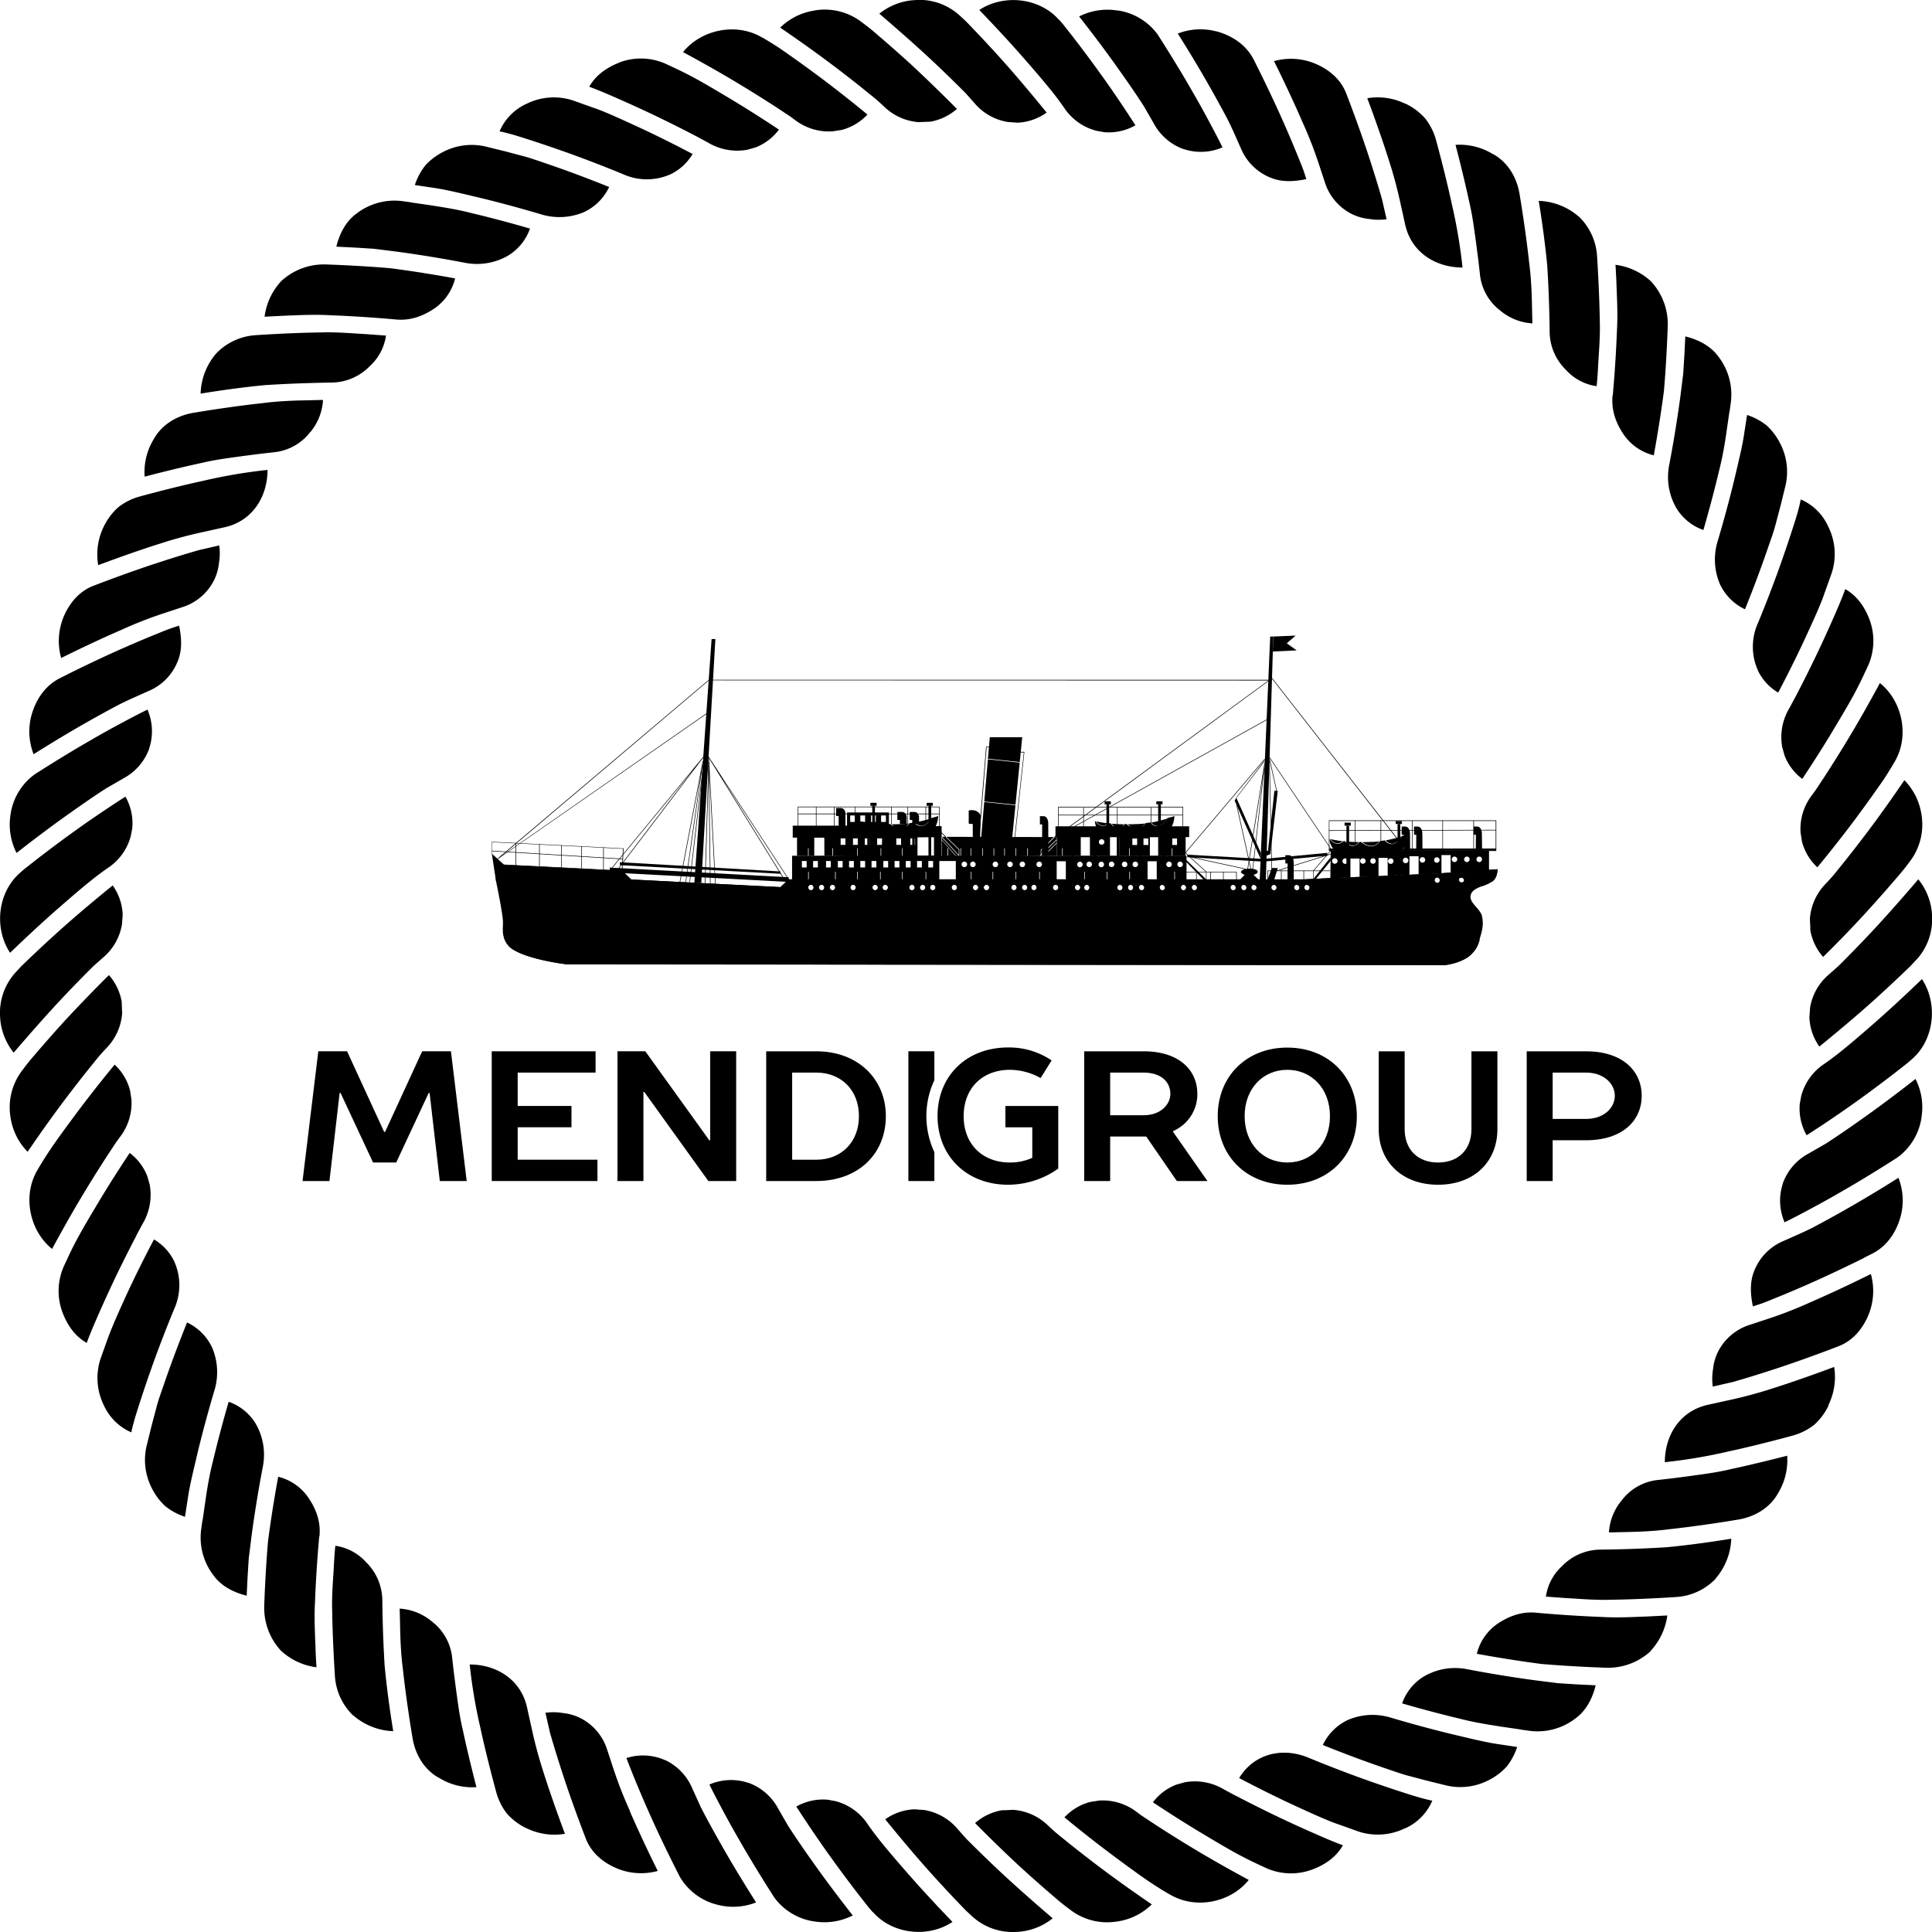 <svg id="Layer_1" data-name="Layer 1" xmlns="http://www.w3.org/2000/svg" viewBox="0 0 702.18 702.18"><title>02. Mendi-Logo-Black</title><polygon points="153.44 382.08 139.96 411.39 139.62 411.39 126.14 382.08 115.69 382.08 109.96 429.24 119.74 429.24 123.44 397.24 123.78 397.24 135.58 422.5 144.01 422.5 155.8 397.24 156.14 397.24 159.84 429.24 169.62 429.24 163.89 382.08 153.44 382.08"/><polygon points="188.15 409.7 207.7 409.7 207.7 401.96 188.15 401.96 188.15 389.83 216.46 389.83 216.46 382.09 178.72 382.09 178.72 429.24 217.14 429.24 217.14 421.49 188.15 421.49 188.15 409.7"/><polygon points="258.12 414.42 257.78 414.42 234.53 382.08 224.42 382.08 224.42 429.24 233.85 429.24 233.85 396.9 234.19 396.9 257.45 429.24 267.56 429.24 267.56 382.08 258.12 382.08 258.12 414.42"/><path d="M895.08,580.5h-18.2v47.15h18.2c15.17,0,25.29-9.77,25.29-23.58,0-13.47-10.12-23.57-25.29-23.57m0,39.41h-8.76V588.24h8.76c9.1,0,15.51,6.4,15.51,15.83s-6.41,15.84-15.51,15.84" transform="translate(-598.41 -198.41)"/><path d="M938,591V580.49h-9.44v47.16H938V617.13A30.86,30.86,0,0,1,938,591" transform="translate(-598.41 -198.41)"/><path d="M973.59,619.23a19.7,19.7,0,0,1-8.09,1.69c-10.11,0-16.85-6.74-16.85-16.85s6.74-16.84,16.85-16.84a23.07,23.07,0,0,1,11.12,3l4-6.41a27.49,27.49,0,0,0-15.84-4.71c-15.17,0-25.62,10.44-25.62,24.92S949.66,629,964.83,629a31.76,31.76,0,0,0,18.2-5.86V600.37H963.82v7.75h9.77Z" transform="translate(-598.41 -198.41)"/><path d="M1024.82,609.47a14.58,14.58,0,0,0,8.76-13.48c0-8.76-6.74-15.49-19.54-15.49H992.46v47.15h9.44V611.48H1015l11.13,16.17h11.12l-12.47-17.85ZM1014,603.74H1001.9v-15.5H1014c6.4,0,9.77,3.37,9.77,7.75,0,3.71-3.37,7.75-9.77,7.75" transform="translate(-598.41 -198.41)"/><path d="M1066.27,579.15c-14.83,0-25.28,10.44-25.28,24.92S1051.44,629,1066.27,629s25.28-10.44,25.28-24.93-10.45-24.92-25.28-24.92m0,41.77c-8.76,0-15.5-6.74-15.5-16.85s6.74-16.84,15.5-16.84,15.51,6.74,15.51,16.84-6.75,16.85-15.51,16.85" transform="translate(-598.41 -198.41)"/><path d="M1133.2,608.79c0,7.41-4.71,12.13-12.13,12.13s-12.14-4.72-12.14-12.13V580.5h-9.43v28.29c0,11.79,8.42,20.21,21.57,20.21s21.57-8.42,21.57-20.21V580.5h-9.44Z" transform="translate(-598.41 -198.41)"/><path d="M1174.86,580.5h-21.57v47.15h9.43V612.83h12.14c13.14,0,20.22-7.07,20.22-16.17s-7.08-16.16-20.22-16.16m0,24.58h-12.14V588.24h12.14c6.4,0,10.45,4,10.45,8.42s-4,8.42-10.45,8.42" transform="translate(-598.41 -198.41)"/><path d="M982.54,502.6v6.9h1.91v-2.75a.1.1,0,1,1,.2,0v2.75h24.11a0,0,0,0,1,0,0v-2.72a.1.1,0,0,1,.1-.1.1.1,0,0,1,.11.1v2.75h15.33v-2.75a.1.1,0,0,1,.11-.1.1.1,0,0,1,.1.1v2.72a0,0,0,0,1,0,0h4.81v-6.9Zm12,6.82h-3.33v-6.78h3.33Zm4.26-4a1,1,0,1,1,1-.95A1,1,0,0,1,998.78,505.39Zm6.36,4h-3.33v-6.78h3.33Zm6.54-3.91h-1.74v-2.35h1.74Zm4.08,0H1014v-2.35h1.74Zm3.88,3.91h-3.33v-6.78h3.33Zm6.54-3.91h-1.74v-2.35h1.74Z" transform="translate(-598.41 -198.41)"/><path d="M1085.24,517.54a.1.1,0,0,1-.1-.11v-2.71a.1.1,0,1,1,.2,0v2.71A.1.1,0,0,1,1085.24,517.54Z" transform="translate(-598.41 -198.41)"/><path d="M1095.45,517.13a.1.1,0,0,1-.1-.1v-2.72a.1.1,0,0,1,.2,0V517A.1.1,0,0,1,1095.45,517.13Z" transform="translate(-598.41 -198.41)"/><path d="M1105.66,516.52a.11.11,0,0,1-.1-.11V513.7a.11.11,0,0,1,.1-.11.11.11,0,0,1,.11.11v2.71A.11.11,0,0,1,1105.66,516.52Z" transform="translate(-598.41 -198.41)"/><path d="M1118.53,516.11a.1.1,0,0,1-.1-.1v-2.72a.1.1,0,1,1,.2,0V516A.1.1,0,0,1,1118.53,516.11Z" transform="translate(-598.41 -198.41)"/><path d="M1129.35,515.49a.1.1,0,0,1-.1-.1v-2.72a.11.11,0,0,1,.1-.1.11.11,0,0,1,.11.1v2.72A.1.1,0,0,1,1129.35,515.49Z" transform="translate(-598.41 -198.41)"/><path d="M1136.09,514.88a.1.1,0,0,1-.1-.1v-2.72a.1.1,0,0,1,.1-.1.1.1,0,0,1,.11.1v2.72A.1.1,0,0,1,1136.09,514.88Z" transform="translate(-598.41 -198.41)"/><path d="M1118.86,516l-.33,0-.71,0-18.39.79-17.51.76-9.66.47L885.07,518l-3,2.83-54.21-2.77-3.35-3.14-45.88,0v3.46s2,9.39,2.52,14.15c.24,2.09-.31,4.28.31,6.29a8.17,8.17,0,0,0,2.51,4.09c5.64,4.3,20.44,6,20.44,6l319.09.31s6.72-1.26,9.12-3.46,3.64-5.83,4.39-9.12a11.65,11.65,0,0,0,0-5.35c-.7-2.77-4.76-4.76-4.08-7.54.45-1.83,2.33-2.59,4.31-3.33a15.92,15.92,0,0,0,3.31-1.52,4.66,4.66,0,0,0,1.18-1.12,9.91,9.91,0,0,0,1-3.44v0Zm11.59,2.14a1,1,0,1,1-1.91,0,1,1,0,0,1,1.91,0Zm-8.78.21a1,1,0,1,1-1-1A1,1,0,0,1,1121.67,518.33Zm-48.34,1.7a1,1,0,1,1-1,1A1,1,0,0,1,1073.33,520Zm-3.68,0a1,1,0,1,1-1,1A1,1,0,0,1,1069.65,520Zm-8,0a1,1,0,0,1,0,1.91,1,1,0,1,1,0-1.91Zm-7.56,0a1,1,0,1,1-1,1A1,1,0,0,1,1054.13,520Zm-3.68,0a1,1,0,1,1-1,1A1,1,0,0,1,1050.45,520Zm-3.88,0a1,1,0,1,1-1,1A1,1,0,0,1,1046.57,520Zm-14.09,0a1,1,0,1,1-1,1A1,1,0,0,1,1032.48,520Zm-3.67,0a1,1,0,0,1,0,1.91,1,1,0,1,1,0-1.91Zm-8,0a1,1,0,1,1-1,1A1,1,0,0,1,1020.84,520Zm-7.56,0a1,1,0,1,1-.95,1A1,1,0,0,1,1013.28,520Zm-3.67,0a1,1,0,0,1,0,1.91,1,1,0,1,1,0-1.91Zm-3.88,0a1,1,0,0,1,0,1.91,1,1,0,1,1,0-1.91Zm-12.05,0a1,1,0,0,1,0,1.91,1,1,0,1,1,0-1.91ZM990,520a1,1,0,1,1-1,1A1,1,0,0,1,990,520Zm-8,0a1,1,0,1,1-.95,1A1,1,0,0,1,982,520Zm-7.55,0a1,1,0,0,1,0,1.91,1,1,0,1,1,0-1.91Zm-3.68,0a1,1,0,1,1-1,1A1,1,0,0,1,970.8,520Zm-3.88,0a1,1,0,1,1-1,1A1,1,0,0,1,966.92,520Zm-10,0a1,1,0,1,1-.95,1A1,1,0,0,1,956.91,520Zm-3.67,0a1,1,0,0,1,0,1.91,1,1,0,1,1,0-1.91Zm-8,0a1,1,0,1,1-1,1A1,1,0,0,1,945.27,520Zm-7.55,0a1,1,0,0,1,0,1.91,1,1,0,1,1,0-1.91ZM934,520a1,1,0,0,1,0,1.91,1,1,0,1,1,0-1.91Zm-3.88,0a1,1,0,0,1,0,1.91,1,1,0,1,1,0-1.91Zm-10,0a1,1,0,1,1-1,1A1,1,0,0,1,920.15,520Zm-3.68,0a1,1,0,1,1-1,1A1,1,0,0,1,916.47,520Zm-8,0a1,1,0,1,1-1,1A1,1,0,0,1,908.51,520ZM901,520a1,1,0,1,1-1,1A1,1,0,0,1,901,520Zm-3.67,0a1,1,0,0,1,0,1.91,1,1,0,1,1,0-1.91Zm-3.88,0a1,1,0,0,1,0,1.91,1,1,0,1,1,0-1.91Z" transform="translate(-598.41 -198.41)"/><path d="M1136.24,539.71c-32.64.47-268.31.3-354.77-.94a8.06,8.06,0,0,0,2.51,4.09c5.64,4.31,20.44,6,20.44,6l319.09.31s11-.64,12.73-9.44Z" transform="translate(-598.41 -198.41)"/><path d="M1122.31,515.8l-3.45.18-1,0-15.06.79-20.84.76-9.66.47L885.07,518l-3,2.83-54.21-2.77-3.35-3.14-43-2.19-4.32-3.88,1.45,9.5c22.77,1.47,68.05,5.63,121.73,5.54,59.91-.11,125.1-.14,171.91-1,37.29-.73,63-1.8,65-2.48a17.43,17.43,0,0,0,3.31-1.52c2.13-1.12,2.09-4.33,2.13-4.56v0ZM893.4,521.94a1,1,0,1,1,0-1.91,1,1,0,0,1,0,1.91Zm3.88,0a1,1,0,1,1,0-1.91,1,1,0,0,1,0,1.91Zm3.67,0a1,1,0,1,1,1-1A1,1,0,0,1,901,521.94Zm7.56,0a1,1,0,1,1,1-1A1,1,0,0,1,908.51,521.94Zm8,0a1,1,0,1,1,1-1A1,1,0,0,1,916.47,521.94Zm3.68,0a1,1,0,1,1,1-1A1,1,0,0,1,920.15,521.94Zm10,0a1,1,0,1,1,0-1.91,1,1,0,0,1,0,1.91Zm3.88,0a1,1,0,1,1,0-1.91,1,1,0,0,1,0,1.91Zm3.68,0a1,1,0,1,1,0-1.91,1,1,0,0,1,0,1.91Zm7.55,0a1,1,0,1,1,1-1A1,1,0,0,1,945.27,521.94Zm8,0a1,1,0,1,1,0-1.91,1,1,0,0,1,0,1.91Zm3.67,0a1,1,0,1,1,1-1A1,1,0,0,1,956.91,521.94Zm10,0a1,1,0,1,1,1-1A1,1,0,0,1,966.92,521.94Zm3.88,0a1,1,0,1,1,1-1A1,1,0,0,1,970.8,521.94Zm3.68,0a1,1,0,1,1,0-1.91,1,1,0,0,1,0,1.91Zm7.55,0a1,1,0,1,1,1-1A1,1,0,0,1,982,521.94Zm8,0a1,1,0,1,1,1-1A1,1,0,0,1,990,521.94Zm3.68,0a1,1,0,1,1,0-1.91,1,1,0,0,1,0,1.91Zm12.05,0a1,1,0,1,1,0-1.91,1,1,0,0,1,0,1.91Zm3.88,0a1,1,0,1,1,0-1.91,1,1,0,0,1,0,1.91Zm3.67,0a1,1,0,1,1,1-1A1,1,0,0,1,1013.28,521.94Zm7.56,0a1,1,0,1,1,1-1A1,1,0,0,1,1020.84,521.94Zm8,0a1,1,0,1,1,0-1.91,1,1,0,0,1,0,1.91Zm3.67,0a1,1,0,1,1,1-1A1,1,0,0,1,1032.48,521.94Zm14.09,0a1,1,0,1,1,1-1A1,1,0,0,1,1046.57,521.94Zm3.88,0a1,1,0,1,1,1-1A1,1,0,0,1,1050.45,521.94Zm3.68,0a1,1,0,1,1,1-1A1,1,0,0,1,1054.13,521.94Zm7.56,0a1,1,0,1,1,0-1.91,1,1,0,0,1,0,1.91Zm8,0a1,1,0,1,1,1-1A1,1,0,0,1,1069.65,521.94Zm3.68,0a1,1,0,1,1,1-1A1,1,0,0,1,1073.33,521.94Zm47.38-2.66a1,1,0,1,1,1-.95A1,1,0,0,1,1120.71,519.28Zm8.78-.2a1,1,0,1,1,1-1A1,1,0,0,1,1129.49,519.08Z" transform="translate(-598.41 -198.41)"/><path d="M886.29,509.42v8.63h5.84v-2.72a.1.1,0,0,1,.1-.1.1.1,0,0,1,.11.1v2.72h9.59v-2.72a.1.1,0,0,1,.11-.1.1.1,0,0,1,.1.1v2.72h7.76v-2.72a.1.1,0,0,1,.1-.1.09.09,0,0,1,.1.1v2.72h8.17v-2.72a.1.1,0,0,1,.11-.1.1.1,0,0,1,.1.1v2.72h7.76v-2.72a.1.1,0,0,1,.1-.1.09.09,0,0,1,.1.1v2.72h8.38v-2.72a.1.1,0,0,1,.2,0v2.72h4.78v-6.72h6v6.72h5.41v-2.72a.1.1,0,1,1,.2,0v2.72h7.76v-2.72a.1.1,0,0,1,.1-.1.1.1,0,0,1,.11.1v2.72h8.17v-2.72a.09.09,0,0,1,.1-.1.1.1,0,0,1,.1.1v2.72h8.37v-2.72a.1.1,0,0,1,.11-.1.1.1,0,0,1,.1.1v2.72h6.13v-6.62h3.33v6.62h6.67v-2.72a.1.1,0,0,1,.1-.1.1.1,0,0,1,.11.1v2.72h8v-2.72a.1.1,0,0,1,.1-.1.1.1,0,0,1,.11.1v2.72h8v-2.72a.1.1,0,0,1,.1-.1.1.1,0,0,1,.11.1v2.72h16.13v-2.72a.1.1,0,0,1,.1-.1.09.09,0,0,1,.1.1v2.72h4.23v-8.63Zm5.3,4.26h-1.74v-2.35h1.74Zm4.08,0h-1.74v-2.35h1.74Zm4.7,0h-1.74v-2.35h1.74Zm4.29,0h-1.74v-2.35h1.74Zm4.08,0H907v-2.35h1.74Zm4.09,0h-1.74v-2.35h1.74Zm4.08,0h-1.74v-2.35h1.74Zm4.29,0h-1.74v-2.35h1.74Zm4.09,0h-1.74v-2.35h1.74Zm4.08,0h-1.74v-2.35h1.74Zm4.09,0h-1.75v-2.35h1.75Zm4.08,0H935.8v-2.35h1.74Zm11.41-.12a1,1,0,1,1,.95-.95A1,1,0,0,1,949,513.56Zm3.06,0a1,1,0,1,1,1-.95A1,1,0,0,1,952,513.56Zm8.17,0a1,1,0,1,1,1-.95A1,1,0,0,1,960.18,513.56Zm5.31,0a1,1,0,1,1,1-.95A1,1,0,0,1,965.49,513.56Zm4.49,0a1,1,0,1,1,1-.95A1,1,0,0,1,970,513.56Zm6.13,0a1,1,0,1,1,1-.95A1,1,0,0,1,976.11,513.56Zm14.5,0a1,1,0,0,1,0-1.91,1,1,0,1,1,0,1.91Zm3.68,0a1,1,0,1,1,1-.95A1,1,0,0,1,994.29,513.56Zm4.08,0a1,1,0,0,1,0-1.91,1,1,0,1,1,0,1.91Zm4.09,0a1,1,0,1,1,.95-.95A1,1,0,0,1,1002.46,513.56Zm4.7,0a1,1,0,1,1,1-.95A1,1,0,0,1,1007.16,513.56Zm3.88,0a1,1,0,1,1,1-.95A1,1,0,0,1,1011,513.56Zm7.78,4.49h-3.33v-6.62h3.33Zm4.47-4.49a1,1,0,1,1,1-.95A1,1,0,0,1,1023.29,513.56Zm4.09,0a1,1,0,1,1,.95-.95A1,1,0,0,1,1027.38,513.56Z" transform="translate(-598.41 -198.41)"/><polygon points="347.38 310.9 342.32 305.13 342.32 304.39 348.33 310.9 347.38 310.9"/><polygon points="348.46 308.82 348.46 310.75 342.36 304.13 343.63 304.13 348.46 308.82"/><path d="M942.33,502.55l4.72,4.56a.11.11,0,0,1,0,.08v2.23a.06.06,0,0,1,0,0,0,0,0,0,1,0,0,.07.07,0,0,1-.07,0h-1.23a.09.09,0,0,1-.08,0l-5-5.75v6.34l35.63-.55a.12.12,0,0,1,0-.09l.38-.36v-1.62a.09.09,0,0,1,0-.07l4.75-4.68Zm.66,6.92a.1.1,0,0,1-.11.1.1.1,0,0,1-.1-.1v-2.72a.1.1,0,0,1,.1-.1.1.1,0,0,1,.11.1Zm4.69,0a.09.09,0,0,1-.1.1.1.1,0,0,1-.1-.1v-2.72a.1.1,0,0,1,.1-.1.09.09,0,0,1,.1.1Zm3.68,0a.1.1,0,1,1-.2,0v-2.72a.1.1,0,0,1,.2,0Zm4.29,0a.1.1,0,0,1-.1.1.09.09,0,0,1-.1-.1v-2.72a.09.09,0,0,1,.1-.1.1.1,0,0,1,.1.1Zm4.08,0a.09.09,0,0,1-.1.1.1.1,0,0,1-.1-.1v-2.72a.1.1,0,0,1,.1-.1.09.09,0,0,1,.1.1Zm3.88,0a.09.09,0,0,1-.1.1.1.1,0,0,1-.1-.1v-2.72a.1.1,0,0,1,.1-.1.09.09,0,0,1,.1.1Zm4.09,0a.1.1,0,0,1-.1.1.09.09,0,0,1-.1-.1v-2.72a.09.09,0,0,1,.1-.1.1.1,0,0,1,.1.1Zm4.29,0a.1.1,0,0,1-.1.1.1.1,0,0,1-.11-.1v-2.72a.1.1,0,0,1,.11-.1.1.1,0,0,1,.1.1Z" transform="translate(-598.41 -198.41)"/><polygon points="384.02 305.37 384.02 306.26 379.28 310.99 378.46 310.99 378.46 310.74 384.02 305.37"/><path d="M982.54,502.7v.74a.09.09,0,0,0-.07,0l-5.6,5.4v-1.38l4.87-4.79Z" transform="translate(-598.41 -198.41)"/><polygon points="379.48 311.08 384.13 306.44 384.13 311.01 379.48 311.08"/><path d="M888.09,500.58v8.84l4,.05v-2.72a.1.1,0,0,1,.1-.1.1.1,0,0,1,.11.1v2.72l2,0,3.59,0,42.69.53v-9.49Zm9.94,8.84h-3.68V502.8H898Zm3.09.05a.1.1,0,0,1-.1.1.1.1,0,0,1-.11-.1v-2.72a.1.1,0,0,1,.11-.1.1.1,0,0,1,.1.1Zm4.56-4h-1.74v-2.35h1.74Zm4.42,4a.09.09,0,0,1-.1.1.1.1,0,0,1-.1-.1v-2.72a.1.1,0,0,1,.1-.1.09.09,0,0,1,.1.1Zm.07-4h-1.74v-2.35h1.74Zm4.29,0h-1.74v-2.35h1.74Zm4.22,4a.09.09,0,0,1-.1.1.1.1,0,0,1-.1-.1v-2.72a.1.1,0,0,1,.1-.1.09.09,0,0,1,.1.1Zm.28-4h-1.75v-2.35H919Zm6.94,0h-1.74v-2.35h1.74Zm.54,4a.09.09,0,0,1-.1.1.1.1,0,0,1-.1-.1v-2.72a.1.1,0,0,1,.1-.1.09.09,0,0,1,.1.1Zm4.57-4h-1.75v-2.35H931Zm6.86,3.91h-6v-6.83h6Z" transform="translate(-598.41 -198.41)"/><path d="M906.26,493.7v6.88h15.22V493.7Zm2.89,3.44h-1.74v-2.35h1.74Zm3.68,0h-1.74v-2.35h1.74Zm3.88,0H915v-2.35h1.74Zm3.68,0h-1.75v-2.35h1.75Z" transform="translate(-598.41 -198.41)"/><polygon points="357.71 291.5 369.06 292.68 367.91 304.23 356.63 304.19 357.71 291.52 357.71 291.5"/><polygon points="370.61 277.17 369.08 292.47 357.73 291.3 359.05 275.97 370.61 277.17 370.61 277.17"/><polygon points="371.52 267.95 370.63 276.96 359.06 275.76 359.74 267.95 371.52 267.95"/><polygon points="460.08 319.63 462.77 231.35 461.65 231.35 457.85 319.63 460.08 319.63"/><polygon points="254.88 320.88 260 232.26 258.63 232.26 252.36 320.88 254.88 320.88"/><polygon points="459.2 313.15 482.4 311 482.4 309.97 459.2 312.18 431.53 310.63 431.53 311.56 459.2 313.15"/><polygon points="449.35 289.93 448.73 291.01 458.16 312.12 458.25 309.97 449.35 289.93"/><polygon points="464.4 287.42 463.17 287.42 460.85 309.23 460.31 309.23 460.31 311 461.7 310.43 464.4 287.42"/><polygon points="283.67 317.57 225.3 314.44 225.3 313.37 283.67 316.73 283.67 317.57"/><path d="M824.52,515h0l-43-2.19-.06,0-4.31-3.87a.09.09,0,0,1,0-.08v-4.43a.11.11,0,0,1,0-.07.11.11,0,0,1,.08,0l47.76,2.4a.09.09,0,0,1,.07,0,.11.11,0,0,1,0,.07l-.44,8.1A.1.1,0,0,1,824.52,515Zm-43-2.39,42.87,2.18.43-7.89-47.55-2.39v4.28Z" transform="translate(-598.41 -198.41)"/><path d="M785.89,513a.1.1,0,0,1-.11-.1v-8.09a.1.1,0,0,1,.11-.1.1.1,0,0,1,.1.1v8.09A.1.1,0,0,1,785.89,513Z" transform="translate(-598.41 -198.41)"/><path d="M794.46,513.48a.11.11,0,0,1-.1-.1v-8.12a.1.1,0,0,1,.1-.1.1.1,0,0,1,.11.1v8.12A.11.11,0,0,1,794.46,513.48Z" transform="translate(-598.41 -198.41)"/><path d="M802.43,513.88a.09.09,0,0,1-.1-.1v-8.11a.1.1,0,1,1,.2,0v8.11A.09.09,0,0,1,802.43,513.88Z" transform="translate(-598.41 -198.41)"/><path d="M809.78,514.26a.11.11,0,0,1-.1-.1v-8.08a.11.11,0,0,1,.1-.11.1.1,0,0,1,.1.11v8.08A.1.1,0,0,1,809.78,514.26Z" transform="translate(-598.41 -198.41)"/><path d="M817.75,514.63a.11.11,0,0,1-.11-.1v-8a.11.11,0,0,1,.11-.1.11.11,0,0,1,.1.1v8A.11.11,0,0,1,817.75,514.63Z" transform="translate(-598.41 -198.41)"/><path d="M824.75,510.72h0l-47.55-2.93a.1.1,0,0,1-.1-.11.1.1,0,0,1,.11-.09l47.56,2.93a.1.1,0,0,1,.09.11A.1.1,0,0,1,824.75,510.72Z" transform="translate(-598.41 -198.41)"/><path d="M779.17,510.72a.09.09,0,0,1-.08,0,.1.1,0,0,1,0-.14l76.8-65a.1.1,0,0,1,.14,0,.1.1,0,0,1,0,.15l-75.17,63.66L855,457.79a.11.11,0,0,1,.15,0,.1.1,0,0,1,0,.14L779.23,510.7Z" transform="translate(-598.41 -198.41)"/><path d="M822.63,514.87l-.06,0a.12.12,0,0,1,0-.15l28.15-37-30.47,37a.1.1,0,0,1-.14,0,.1.1,0,0,1,0-.14l33.84-41.08a.1.1,0,0,1,.14,0,.11.11,0,0,1,0,.14l-31.36,41.22A.12.12,0,0,1,822.63,514.87Z" transform="translate(-598.41 -198.41)"/><path d="M884.05,519.05a.1.1,0,0,1-.09,0l-28.07-45.39a.1.1,0,1,1,.17-.11l29.09,44.43a.1.1,0,0,1,0,.14.1.1,0,0,1-.14,0l-24.76-37.82,23.92,38.68a.1.1,0,0,1,0,.14Z" transform="translate(-598.41 -198.41)"/><path d="M856.57,519.71a.1.1,0,0,1-.11-.1l-.59-46.06a.11.11,0,0,1,.1-.1.1.1,0,0,1,.11.1l2.43,46.05a.1.1,0,1,1-.2,0l-2.17-41,.53,41a.11.11,0,0,1-.1.1Z" transform="translate(-598.41 -198.41)"/><path d="M854.67,519.52h0a.1.1,0,0,1-.1-.1l1.3-43.9a.12.12,0,0,1,.11-.1.1.1,0,0,1,.1.1l-1.3,43.9A.11.11,0,0,1,854.67,519.52Z" transform="translate(-598.41 -198.41)"/><path d="M847.63,519.16h0a.1.1,0,0,1-.09-.12l5.63-39.61L845.62,519a.1.1,0,0,1-.12.08.1.1,0,0,1-.08-.12l8.35-43.79a.1.1,0,0,1,.12-.08.09.09,0,0,1,.08.11l-6.24,43.9A.11.11,0,0,1,847.63,519.16Z" transform="translate(-598.41 -198.41)"/><path d="M849.06,519.16h0a.1.1,0,0,1-.08-.11l4.65-40a.11.11,0,1,1,.21,0l-4.66,40A.11.11,0,0,1,849.06,519.16Z" transform="translate(-598.41 -198.41)"/><polygon points="286.65 318.84 286.65 320.54 221.94 317.11 221.51 315.32 286.65 318.84"/><path d="M1059.37,445.74h0l-201.82-.06a.1.1,0,0,1-.1-.1.09.09,0,0,1,.1-.1h0l201.82,0a.11.11,0,0,1,.11.11A.11.11,0,0,1,1059.37,445.74Z" transform="translate(-598.41 -198.41)"/><path d="M939.8,500.68H888.46a.1.1,0,0,1-.1-.1V491.7a.1.1,0,0,1,.1-.11H939.8a.11.11,0,0,1,.1.11v8.88A.11.11,0,0,1,939.8,500.68Zm-51.24-.21H939.7V491.8H888.56Z" transform="translate(-598.41 -198.41)"/><polygon points="312.08 300.09 288.12 300.09 288.12 304.43 342.22 304.29 342.22 300.25 341.39 300.25 341.39 300.25 312.08 300.09"/><path d="M939.8,494.33H888.46a.1.1,0,0,1-.1-.11.1.1,0,0,1,.1-.1H939.8a.11.11,0,0,1,.1.1A.11.11,0,0,1,939.8,494.33Z" transform="translate(-598.41 -198.41)"/><path d="M895.06,500.68a.1.1,0,0,1-.1-.1V491.7a.1.1,0,1,1,.2,0v8.88A.1.1,0,0,1,895.06,500.68Z" transform="translate(-598.41 -198.41)"/><path d="M901.59,500.68a.11.11,0,0,1-.1-.1V491.7a.11.11,0,0,1,.1-.11.11.11,0,0,1,.11.11v8.88A.11.11,0,0,1,901.59,500.68Z" transform="translate(-598.41 -198.41)"/><path d="M909.15,498a.11.11,0,0,1-.1-.1V491.7a.11.11,0,0,1,.1-.11.1.1,0,0,1,.1.11v6.18A.1.1,0,0,1,909.15,498Z" transform="translate(-598.41 -198.41)"/><path d="M922.43,498a.1.1,0,0,1-.1-.1V491.7a.1.1,0,0,1,.1-.11.11.11,0,0,1,.1.11v6.18A.11.11,0,0,1,922.43,498Z" transform="translate(-598.41 -198.41)"/><path d="M928.35,498a.1.1,0,0,1-.1-.1V491.7a.1.1,0,1,1,.2,0v6.18A.1.1,0,0,1,928.35,498Z" transform="translate(-598.41 -198.41)"/><path d="M934.89,498a.11.11,0,0,1-.11-.1V491.7a.11.11,0,0,1,.11-.11.11.11,0,0,1,.1.11v6.18A.11.11,0,0,1,934.89,498Z" transform="translate(-598.41 -198.41)"/><path d="M905.68,500.53V493.7s-.3-1.68-1.74-1.62H902.3V495h.91v5.55Z" transform="translate(-598.41 -198.41)"/><path d="M927.94,497.88v-2.75s-.3-1.68-1.74-1.62h-1.64v2.9h.91v1.47Z" transform="translate(-598.41 -198.41)"/><path d="M932.43,497.88v-2.75s-.29-1.68-1.74-1.62h-1.63v2.9h.9v1.47Z" transform="translate(-598.41 -198.41)"/><rect x="316.35" y="291.78" width="2.25" height="1.1"/><rect x="317.02" y="292.87" width="0.98" height="18.49"/><rect x="336.78" y="291.78" width="2.25" height="1.1"/><rect x="337.45" y="292.87" width="0.98" height="18.73"/><rect x="307.27" y="304.39" width="0.89" height="15.25"/><rect x="315.23" y="304.39" width="0.89" height="15.25"/><rect x="323.61" y="304.39" width="0.89" height="15.25"/><rect x="331.57" y="304.39" width="0.89" height="15.25"/><rect x="339.95" y="304.39" width="0.89" height="15.25"/><rect x="298.69" y="311.12" width="0.89" height="8.51"/><path d="M940.7,501l1.63,1.58H942l-1.48-1.43a.11.11,0,0,1,0-.15A.11.11,0,0,1,940.7,501Z" transform="translate(-598.41 -198.41)"/><path d="M954.24,502.7h0a.1.1,0,0,1-.1-.11l2.65-32.69a.1.1,0,0,1,.1-.09h1a.1.1,0,0,1,0,.2H957l-2.63,32.6A.11.11,0,0,1,954.24,502.7Z" transform="translate(-598.41 -198.41)"/><path d="M955,494.79" transform="translate(-598.41 -198.41)"/><polygon points="353.55 304.17 353.55 298.28 356.39 296.77 356.23 304.19 353.55 304.17"/><path d="M967.25,502.75h0a.12.12,0,0,1-.09-.12l3.36-30.75h-1.1a.11.11,0,0,1-.11-.11.11.11,0,0,1,.11-.1h1.21a.09.09,0,0,1,.08,0,.08.08,0,0,1,0,.08l-3.36,30.87A.11.11,0,0,1,967.25,502.75Z" transform="translate(-598.41 -198.41)"/><path d="M979.39,497.81s.14-2.77-1.85-2.77h-1.18v3h.83l-.06,11.43h2.3Z" transform="translate(-598.41 -198.41)"/><path d="M982.58,503.45h0v1.41l.07-.07a.09.09,0,0,0,0-.07v-1.17A.09.09,0,0,0,982.58,503.45Z" transform="translate(-598.41 -198.41)"/><path d="M982.08,502.37l-.34.33h-.29l.48-.48a.11.11,0,0,1,.15.15Z" transform="translate(-598.41 -198.41)"/><rect x="389.33" y="304.08" width="0.89" height="15.55"/><rect x="383.61" y="300.32" width="48.59" height="3.92"/><rect x="397.5" y="304.08" width="0.89" height="15.55"/><rect x="405.87" y="304.08" width="0.89" height="15.55"/><rect x="414.24" y="304.08" width="0.89" height="15.55"/><rect x="422.41" y="304.08" width="0.89" height="15.55"/><line x1="426.06" y1="311.09" x2="425.87" y2="311.09"/><path d="M996.79,496.92a34.81,34.81,0,0,0,4.38.74,2.82,2.82,0,0,1-2,.81A3.33,3.33,0,0,1,996.79,496.92Z" transform="translate(-598.41 -198.41)"/><path d="M1002.44,497.79c1.63.14,3.21.2,4.56.22a2.92,2.92,0,0,1-2.39,1.27A3.29,3.29,0,0,1,1002.44,497.79Z" transform="translate(-598.41 -198.41)"/><path d="M1008.27,498c1.85,0,3.05-.08,3.05-.08a25.28,25.28,0,0,0,3.23-.22,3.71,3.71,0,0,1-2.66,1.67A5.41,5.41,0,0,1,1008.27,498Z" transform="translate(-598.41 -198.41)"/><path d="M1016.82,497.38a52.74,52.74,0,0,0,5.81-1.45c-1.16,1.76-2.34,2.67-3.51,2.69h0A3.12,3.12,0,0,1,1016.82,497.38Z" transform="translate(-598.41 -198.41)"/><path d="M1025.26,495c-.3,5.66-4.08,6.27-4.08,6.27H998.69a5.71,5.71,0,0,1-2.33-4.49l.17,0a.1.1,0,0,0,0,.09,3.59,3.59,0,0,0,2.63,1.72h.13a3,3,0,0,0,2.06-.93.09.09,0,0,0,0-.06l.78.08h0a3.59,3.59,0,0,0,2.41,1.71h.17a3.33,3.33,0,0,0,2.45-1.41.14.14,0,0,0,0-.07h.77a.1.1,0,0,0,0,.07,5.77,5.77,0,0,0,3.52,1.52h.33a4.06,4.06,0,0,0,2.88-1.83.11.11,0,0,0,0-.08c.62-.07,1.22-.17,1.82-.28,0,0,0,0,0,0a3.28,3.28,0,0,0,2.46,1.37h0c1.27,0,2.53-1,3.75-2.88a.28.28,0,0,0,0-.09C1024.34,495.39,1025.26,495,1025.26,495Z" transform="translate(-598.41 -198.41)"/><rect x="401.47" y="291.23" width="2.25" height="1.1"/><rect x="402.14" y="292.33" width="0.98" height="18.73"/><rect x="420.26" y="291.23" width="2.25" height="1.1"/><rect x="420.93" y="292.33" width="0.98" height="18.73"/><path d="M1028.33,498.83a.1.1,0,0,1-.1-.1v-6.88H983.15v6.88a.1.1,0,0,1-.1.1.11.11,0,0,1-.1-.1v-7a.11.11,0,0,1,.1-.1h45.28a.1.1,0,0,1,.1.1v7A.1.1,0,0,1,1028.33,498.83Z" transform="translate(-598.41 -198.41)"/><path d="M1028.33,494.75H983.05a.1.1,0,0,1,0-.2h45.28a.1.1,0,0,1,0,.2Z" transform="translate(-598.41 -198.41)"/><polygon points="431.11 312.49 438.42 319.64 437.36 319.64 431.11 313.24 431.11 312.49"/><path d="M1047.79,518.15a.11.11,0,0,1-.1-.1v-2.62h-18.17a.1.1,0,0,1,0-.2h18.27a.1.1,0,0,1,.11.1v2.72A.11.11,0,0,1,1047.79,518.15Z" transform="translate(-598.41 -198.41)"/><path d="M1043.05,518.15a.11.11,0,0,1-.1-.1v-2.72a.1.1,0,0,1,.1-.1.09.09,0,0,1,.1.1v2.72A.1.1,0,0,1,1043.05,518.15Z" transform="translate(-598.41 -198.41)"/><path d="M1038.36,518.15a.11.11,0,0,1-.11-.1v-2.72a.1.1,0,0,1,.11-.1.1.1,0,0,1,.1.1v2.72A.11.11,0,0,1,1038.36,518.15Z" transform="translate(-598.41 -198.41)"/><path d="M1033.25,518.15a.1.1,0,0,1-.1-.1v-2.72a.1.1,0,1,1,.2,0v2.72A.1.1,0,0,1,1033.25,518.15Z" transform="translate(-598.41 -198.41)"/><path d="M982,502.75a.1.1,0,0,1-.08-.05.11.11,0,0,1,0-.14l77.34-56.73a.12.12,0,0,1,.15,0,.1.1,0,0,1,0,.14l-76,55.78,75.31-41.83a.1.1,0,0,1,.1.18l-76.73,42.61Z" transform="translate(-598.41 -198.41)"/><path d="M1047.76,488.44l-.06,0a.09.09,0,0,1,0-.14L1058,474.79a.11.11,0,0,1,.14,0,.1.1,0,0,1,0,.15l-10.35,13.48A.09.09,0,0,1,1047.76,488.44Z" transform="translate(-598.41 -198.41)"/><path d="M1051.08,514.35h0l-19.45-4.21a.1.1,0,0,1-.08-.12.11.11,0,0,1,.12-.08l19.46,4.21a.09.09,0,0,1,.07.12A.1.1,0,0,1,1051.08,514.35Z" transform="translate(-598.41 -198.41)"/><path d="M1049.16,518.05l1.59-1.66s-1.5-.65-1.32-1.06c0,0,.07-1.25,3.53-1.24,0,0,3.7.25,2.21,1.78l-1.15.52,1.76,1.66" transform="translate(-598.41 -198.41)"/><path d="M1053,514.19a.1.1,0,0,1-.1-.08l-5.15-23.17a.1.1,0,0,1,.08-.12.1.1,0,0,1,.12.08l5.15,23.17a.11.11,0,0,1-.08.12Z" transform="translate(-598.41 -198.41)"/><path d="M1053.72,514.35h0a.09.09,0,0,1-.09-.11l3.86-34.15L1052,514.15a.1.1,0,0,1-.11.09.11.11,0,0,1-.09-.12l6.17-38.36a.11.11,0,0,1,.12-.09.1.1,0,0,1,.08.11l-4.35,38.48A.1.1,0,0,1,1053.72,514.35Z" transform="translate(-598.41 -198.41)"/><path d="M1062.41,485.94a.11.11,0,0,1-.1-.08l-2.59-11.56a.1.1,0,1,1,.2,0l2.59,11.55a.1.1,0,0,1-.08.12Z" transform="translate(-598.41 -198.41)"/><polygon points="460.73 319.64 462.2 315.48 464.4 315.48 463.14 319.64 460.73 319.64"/><path d="M1060.61,514a.1.1,0,0,1-.1-.1l-.82-38.72a.1.1,0,0,1,.1-.1h0a.09.09,0,0,1,.1.1l.82,38.72a.09.09,0,0,1-.1.1Z" transform="translate(-598.41 -198.41)"/><path d="M1062.5,515a.1.1,0,0,1-.09-.07.1.1,0,0,1,.06-.13l19.56-6.07a.1.1,0,0,1,.12.07.1.1,0,0,1-.06.13L1062.53,515Z" transform="translate(-598.41 -198.41)"/><path d="M1082.06,506.9a.11.11,0,0,1-.09,0l-22.22-33.12a.11.11,0,0,1,0-.15.1.1,0,0,1,.14,0l22.22,33.13a.1.1,0,0,1,0,.14Z" transform="translate(-598.41 -198.41)"/><path d="M1142.13,507.71h-60.64a.1.1,0,0,1-.1-.1V496.67a.1.1,0,0,1,.1-.1h60.64a.1.1,0,0,1,.1.1v10.94A.1.1,0,0,1,1142.13,507.71Zm-60.54-.2H1142V496.78h-60.44Z" transform="translate(-598.41 -198.41)"/><path d="M1082.06,507.61l-.14,10,7.3-.31v-6.86h3.33v6.73l6.88-.29V510.2h3.33v6.51l7.91-.33v-6.79H1114v6.64l10.39-.43h-2.08v-6.62h3.33v6.57l13.95-.59v-7.55Zm1.48,4.73a1,1,0,1,1,1-1A1,1,0,0,1,1083.54,512.34Zm4.09,0a1,1,0,1,1,0-1.91,1,1,0,0,1,0,1.91Zm6.12,0a1,1,0,1,1,1-1A1,1,0,0,1,1093.75,512.34Zm3.68,0a1,1,0,1,1,1-1A1,1,0,0,1,1097.43,512.34Zm6.74,0a1,1,0,1,1,0-1.91,1,1,0,0,1,0,1.91Zm5.11-.21a1,1,0,1,1,1-.95A1,1,0,0,1,1109.28,512.13Zm6.12-.2a1,1,0,1,1,1-1A1,1,0,0,1,1115.4,511.93Zm5.52,0a1,1,0,1,1,0-1.91,1,1,0,0,1,0,1.91Zm6.12-.2a1,1,0,1,1,1-1A1,1,0,0,1,1127,511.73Zm4.5,0a1,1,0,1,1,1-1A1,1,0,0,1,1131.54,511.73Zm4.49,0a1,1,0,1,1,1-1A1,1,0,0,1,1136,511.73Z" transform="translate(-598.41 -198.41)"/><path d="M1081.49,500.38a.1.1,0,0,1-.1-.1.1.1,0,0,1,.1-.11l60.64-.16h0a.1.1,0,0,1,.1.1.09.09,0,0,1-.1.1l-60.64.17Z" transform="translate(-598.41 -198.41)"/><path d="M1134,507.71a.11.11,0,0,1-.1-.1V496.67a.11.11,0,0,1,.1-.1.11.11,0,0,1,.11.1v10.94A.11.11,0,0,1,1134,507.71Z" transform="translate(-598.41 -198.41)"/><path d="M1122.75,507.71a.11.11,0,0,1-.1-.1V496.67a.11.11,0,0,1,.1-.1.1.1,0,0,1,.1.1v10.94A.1.1,0,0,1,1122.75,507.71Z" transform="translate(-598.41 -198.41)"/><path d="M1111.72,507.71a.11.11,0,0,1-.1-.1V496.67a.11.11,0,0,1,.1-.1.1.1,0,0,1,.1.1v10.94A.1.1,0,0,1,1111.72,507.71Z" transform="translate(-598.41 -198.41)"/><path d="M1100.29,507.71a.11.11,0,0,1-.11-.1V496.67a.11.11,0,0,1,.11-.1.11.11,0,0,1,.1.1v10.94A.11.11,0,0,1,1100.29,507.71Z" transform="translate(-598.41 -198.41)"/><path d="M1090.89,507.71a.1.1,0,0,1-.1-.1V496.67a.1.1,0,0,1,.2,0v10.94A.1.1,0,0,1,1090.89,507.71Z" transform="translate(-598.41 -198.41)"/><path d="M1068.59,512s.14-2.77-1.84-2.77h-1.18v3h.82l-.05,5.77h2.29Z" transform="translate(-598.41 -198.41)"/><path d="M1137,501.58s.14-2.77-1.84-2.77H1134v3h.83l-.06,5.77h2.3Z" transform="translate(-598.41 -198.41)"/><path d="M1115.36,501.58s.14-2.77-1.84-2.77h-1.18v3h.82l-.05,5.77h2.29Z" transform="translate(-598.41 -198.41)"/><path d="M1110.87,501.58s.13-2.77-1.85-2.77h-1.18v3h.82l-.05,5.77h2.3Z" transform="translate(-598.41 -198.41)"/><path d="M1082,503.39a38.85,38.85,0,0,0,4.38.74,2.82,2.82,0,0,1-2,.8A3.35,3.35,0,0,1,1082,503.39Z" transform="translate(-598.41 -198.41)"/><path d="M1087.69,504.25c1.64.14,3.21.2,4.57.22a3,3,0,0,1-2.4,1.28A3.28,3.28,0,0,1,1087.69,504.25Z" transform="translate(-598.41 -198.41)"/><path d="M1093.52,504.48c1.85,0,3-.08,3-.08a27.25,27.25,0,0,0,3.24-.21,3.76,3.76,0,0,1-2.67,1.66A5.38,5.38,0,0,1,1093.52,504.48Z" transform="translate(-598.41 -198.41)"/><path d="M1102.07,503.84a52.17,52.17,0,0,0,5.81-1.45c-1.16,1.77-2.34,2.67-3.51,2.69A3.07,3.07,0,0,1,1102.07,503.84Z" transform="translate(-598.41 -198.41)"/><path d="M1110.51,501.5c-.3,5.66-4.08,6.27-4.08,6.27h-22.49a5.75,5.75,0,0,1-2.33-4.49l.17,0a.1.1,0,0,0,0,.09,3.64,3.64,0,0,0,2.64,1.73h.12a3,3,0,0,0,2.07-.93.14.14,0,0,0,0-.06l.78.08h0a3.59,3.59,0,0,0,2.41,1.71h.18a3.34,3.34,0,0,0,2.44-1.42.14.14,0,0,0,0-.06h.78a.09.09,0,0,0,0,.07,5.77,5.77,0,0,0,3.52,1.52h.34a4,4,0,0,0,2.87-1.83.1.1,0,0,0,0-.07c.61-.08,1.21-.18,1.81-.28a.08.08,0,0,0,0,0,3.26,3.26,0,0,0,2.45,1.37h0c1.27,0,2.53-1,3.75-2.88a.14.14,0,0,0,0-.09C1109.59,501.85,1110.51,501.5,1110.51,501.5Z" transform="translate(-598.41 -198.41)"/><path d="M1075.78,517.94a.09.09,0,0,1-.1-.1v-2.93a.14.14,0,0,1,0-.07l6.28-7.3a.1.1,0,0,1,.14,0,.09.09,0,0,1,0,.14l-6.25,7.27v2.9A.09.09,0,0,1,1075.78,517.94Z" transform="translate(-598.41 -198.41)"/><polygon points="483.61 311.56 477.37 319.43 478.32 319.39 483.59 312.92 483.61 311.56"/><path d="M1059.14,518.15a.11.11,0,0,1-.1-.1v-3.14a.11.11,0,0,1,.1-.11h22.74a.1.1,0,0,1,.1.11.1.1,0,0,1-.1.1h-22.63v3A.11.11,0,0,1,1059.14,518.15Z" transform="translate(-598.41 -198.41)"/><path d="M1064.09,518.15a.1.1,0,0,1-.1-.1v-3.14a.1.1,0,1,1,.2,0v3.14A.1.1,0,0,1,1064.09,518.15Z" transform="translate(-598.41 -198.41)"/><path d="M1072.26,518.15a.1.1,0,0,1-.1-.1v-3.14a.1.1,0,1,1,.2,0v3.14A.1.1,0,0,1,1072.26,518.15Z" transform="translate(-598.41 -198.41)"/><rect x="488.68" y="298.99" width="2.25" height="1.1"/><rect x="489.35" y="300.09" width="0.98" height="18.73"/><rect x="507.27" y="298.38" width="2.25" height="1.1"/><rect x="507.94" y="299.48" width="0.98" height="18.73"/><path d="M1107.33,504.74a.12.12,0,0,1-.08,0L1060.64,445a.11.11,0,0,1,0-.15.12.12,0,0,1,.15,0l46.61,59.69a.12.12,0,0,1,0,.15Z" transform="translate(-598.41 -198.41)"/><polygon points="462.77 231.35 470.91 231 467.67 233.81 471.27 236.38 462.6 236.79 462.77 231.35"/><rect x="483.08" y="308.39" width="60.64" height="0.81"/><path d="M1036.84,518.15a.11.11,0,0,1-.11-.1v-2.68l-7.52-6.91a.1.1,0,1,1,.14-.15l7.55,6.94a.09.09,0,0,1,0,.08v2.72A.11.11,0,0,1,1036.84,518.15Z" transform="translate(-598.41 -198.41)"/><path d="M1029.28,508.37a.09.09,0,0,1-.07,0,.1.1,0,0,1,0-.14l28.79-34a.11.11,0,0,1,.15,0,.1.1,0,0,1,0,.14l-28.79,34A.12.12,0,0,1,1029.28,508.37Z" transform="translate(-598.41 -198.41)"/><path d="M992.22,498.83a.11.11,0,0,1-.1-.1V492a.11.11,0,0,1,.1-.11.11.11,0,0,1,.11.11v6.78A.11.11,0,0,1,992.22,498.83Z" transform="translate(-598.41 -198.41)"/><path d="M1004.48,498.83a.1.1,0,0,1-.1-.1V492a.1.1,0,0,1,.1-.11.11.11,0,0,1,.1.11v6.78A.11.11,0,0,1,1004.48,498.83Z" transform="translate(-598.41 -198.41)"/><path d="M1016.73,498.83a.11.11,0,0,1-.1-.1V492a.11.11,0,0,1,.1-.11.1.1,0,0,1,.1.11v6.78A.1.1,0,0,1,1016.73,498.83Z" transform="translate(-598.41 -198.41)"/><path d="M910.93,496.87a36.38,36.38,0,0,0,4.38.73,2.78,2.78,0,0,1-2,.81A3.35,3.35,0,0,1,910.93,496.87Z" transform="translate(-598.41 -198.41)"/><path d="M916.57,497.73c1.64.14,3.22.2,4.57.22a3,3,0,0,1-2.39,1.28A3.36,3.36,0,0,1,916.57,497.73Z" transform="translate(-598.41 -198.41)"/><path d="M922.41,498c1.84,0,3.05-.08,3.05-.08a27.22,27.22,0,0,0,3.23-.21,3.75,3.75,0,0,1-2.67,1.66A5.38,5.38,0,0,1,922.41,498Z" transform="translate(-598.41 -198.41)"/><path d="M931,497.32a51.94,51.94,0,0,0,5.8-1.45c-1.15,1.76-2.33,2.67-3.51,2.69h0A3.11,3.11,0,0,1,931,497.32Z" transform="translate(-598.41 -198.41)"/><path d="M939.39,495c-.29,5.66-4.07,6.27-4.07,6.27H912.83a5.71,5.71,0,0,1-2.33-4.49l.17,0a.14.14,0,0,0,0,.09,3.67,3.67,0,0,0,2.64,1.73h.12a3,3,0,0,0,2.07-.93.09.09,0,0,0,0-.06l.78.08h0a3.59,3.59,0,0,0,2.41,1.71h.18a3.31,3.31,0,0,0,2.44-1.42.09.09,0,0,0,0-.06h.77a.09.09,0,0,0,0,.07,5.81,5.81,0,0,0,3.53,1.52H926a4.06,4.06,0,0,0,2.88-1.83.11.11,0,0,0,0-.08c.61-.07,1.22-.17,1.81-.27l0,0a3.29,3.29,0,0,0,2.45,1.36h0c1.26,0,2.53-1,3.74-2.88a.1.1,0,0,0,0-.09C938.48,495.33,939.39,495,939.39,495Z" transform="translate(-598.41 -198.41)"/><path d="M915.54,497.63l-.23,0" transform="translate(-598.41 -198.41)"/><line x1="293.92" y1="319.64" x2="293.72" y2="319.64"/><line x1="426.88" y1="319.64" x2="426.68" y2="319.64"/><path d="M954.89,495.36c0,1.39-1.49,2.52-3.33,2.52a3.69,3.69,0,0,1-1.07-.15V493a3.69,3.69,0,0,1,1.07-.15C953.4,492.84,954.89,494,954.89,495.36Z" transform="translate(-598.41 -198.41)"/><path d="M1296.77,494.52a22.07,22.07,0,0,1-3.93,16.58l-1.23,1.63c-.74,1-1.93,2.51-3.47,4.27-3,3.52-7,8.09-11,12.48-8,8.83-16.13,16.72-16.13,16.72a19.9,19.9,0,0,1-4.64-9.64c0-1.4-.09-2.8-.17-4.19a20.35,20.35,0,0,1,5.55-12.55,67.75,67.75,0,0,0,4.78-5.49c2.71-3.32,6.3-7.86,9.88-12.6,7.16-9.41,14.14-19.76,14.14-19.76A22.54,22.54,0,0,1,1296.77,494.52Zm-15.11-47.86c8.25,6.64,10.86,19.46,5.27,28.76,0,0-1.45,2.56-3.93,6.34-2.63,3.81-6.16,8.78-9.72,13.57-7.12,9.62-14.36,18.3-14.36,18.3a19.57,19.57,0,0,1-5.61-9.4c-.15-1.08-.32-2.15-.49-3.22a20.22,20.22,0,0,1,4.19-13.68l1.2-1.63c.68-1,1.67-2.52,2.85-4.3,2.35-3.59,5.47-8.49,8.54-13.58C1275.77,457.7,1281.66,446.66,1281.66,446.66Zm-12.59-34.15c4.15,2.37,7,6.31,8.76,10.95a22.12,22.12,0,0,1-.55,17.07l-1.37,2.92h0s-1.12,2.5-3.08,6.23-4.91,8.69-7.77,13.46c-5.71,9.59-11.62,18.36-11.62,18.36A19.27,19.27,0,0,1,1247,473c-.26-1-.57-2-.84-3a20.6,20.6,0,0,1,2.68-14.38l2.15-4h0s4.81-9.09,9.36-18.9c2.28-4.88,4.51-9.91,6.15-13.74S1269.07,412.51,1269.07,412.51Zm-16.18-32.59a19.45,19.45,0,0,1,10,9.88,22.35,22.35,0,0,1,1.17,17.11s-1,2.81-2.51,7c-1.36,4.11-4,9.8-6.48,15.22-5,10.94-10.39,21-10.39,21a18.8,18.8,0,0,1-7.27-7.81s0,0,0-.05a21,21,0,0,1-.06-17.45s4.37-10.45,8.35-21.77c2-5.64,3.91-11.44,5.3-15.87S1252.89,379.92,1252.89,379.92Zm-19.51-30.7a23.14,23.14,0,0,1,7.11,3.82,22.66,22.66,0,0,1,4.77,6.25,22.41,22.41,0,0,1,2.1,15.55s-.72,2.91-1.79,7.27c-.57,2.14-1.22,4.63-1.93,7.3s-1.82,5.61-2.78,8.44c-3.91,11.43-8.24,22-8.24,22a19,19,0,0,1-8.86-8.62l-.18-.36a22.77,22.77,0,0,1-1-15.39s3.3-10.89,6.12-22.6c1.36-5.78,2.88-11.91,3.54-16.28Zm-6.39-1.33s-.41,2.76-1,6.9-1.42,9.41-2.86,15c-2.6,11-5.63,21.24-5.63,21.24a18.68,18.68,0,0,1-9.8-7.92,22.56,22.56,0,0,1-2.71-15.23l.85-4.55,0,0s1.9-10.23,3.33-21.08c.34-2.72.67-5.44,1-8,.16-2.5.3-4.82.43-6.82.19-4.05.33-6.75.33-6.75,4.53,1.1,9.16,3.35,12.07,7.39a22.59,22.59,0,0,1,4.48,16.6l-.45,3.24m-42.47-5.75s1.08-11.44,1.52-23.57c.36-6.17,0-11.89-.15-16.42s-.38-7.52-.38-7.52a23.4,23.4,0,0,1,12.89,6,22.84,22.84,0,0,1,6.11,16.16s-.38,12.2-1.39,23.7c-1.56,12.07-3.69,23.39-3.69,23.39a18.66,18.66,0,0,1-11.27-8.06C1185.65,351.9,1184,347.43,1184.49,342.16Zm-12.35-65.08a21.82,21.82,0,0,1,6.64,14.32s.83,12.23,1,23.82c.2,5.71-.4,11.95-.61,16.27s-.54,7.28-.54,7.28a18.48,18.48,0,0,1-11.08-5.86,19.61,19.61,0,0,1-6-14.16s-.08-11.54-.86-23.7c-1.08-11.65-3.11-23.64-3.11-23.64A23.33,23.33,0,0,1,1172.14,277.08Zm-31-22.59c5.31,3,8.47,8.48,9.45,14.29l.54,3.26,0,0s1.84,11.27,3,22c.7,5.29.92,10.91,1,15.06s.16,6.85.16,6.85a20.09,20.09,0,0,1-11.66-4.64,19,19,0,0,1-7.44-13.46l-.53-4.66,0,0-.85-6.6c-.57-3.93-1.21-9.51-2.42-14.53-2.2-10.28-5.05-21-5.05-21A22.94,22.94,0,0,1,1141.1,254.49Zm-31.9-18.37a22.66,22.66,0,0,1,7,5.24,22,22,0,0,1,4,7.87s3.29,11.92,5.76,23.35a190.54,190.54,0,0,1,3.89,23.06c-9.71,0-18.79-5.47-20.93-16,0,0-.63-2.87-1.59-7.17a161,161,0,0,0-4.21-15.71c-3.51-11.12-7.89-22.65-7.89-22.65A23,23,0,0,1,1109.2,236.12ZM1077,221.79c4.82,2.18,9,5.72,10.91,11.15,0,0,4.49,11.56,8.12,22.73,1.84,5.6,3.51,11.09,4.68,15.2l1.65,7.22a21.1,21.1,0,0,1-6.35-.1,18.57,18.57,0,0,1-6.16-1.73,19.46,19.46,0,0,1-10-11.84s-.92-2.81-2.31-7a149.57,149.57,0,0,0-5.91-15c-4.64-10.74-10.18-21.79-10.18-21.79A22.91,22.91,0,0,1,1077,221.79Zm-36.48-12c5.85,1.6,10.84,5,13.54,10.27l1.5,3v0s5.18,10.32,9.58,20.36c2.22,5,4.28,10,5.76,13.69.76,1.82,1.34,3.41,1.71,4.59s.59,1.8.59,1.8c-4,.85-8.48,1.19-12.44-.3l-.55-.21a19.52,19.52,0,0,1-10.81-10.68l-1.93-4.34v0s-1.07-2.49-2.83-6.06c-1.8-3.41-4.29-8-6.94-12.63-5.24-9.25-11.23-18.67-11.23-18.67A22.6,22.6,0,0,1,1040.51,209.83Zm-36-7.6a21.86,21.86,0,0,1,14.6,8.7s6.79,10.48,12.64,20.74c3,5.14,5.73,10.23,7.72,14s3.24,6.34,3.24,6.34a19.75,19.75,0,0,1-12.81,1l-1.57-.44a19.92,19.92,0,0,1-10.52-9.13l-3.71-6.44c-2.33-3.62-5.56-8.36-9-13.19-6.78-9.63-14.49-19.38-14.49-19.38A22.68,22.68,0,0,1,1004.48,202.23Zm-21.18,3.39,1.34,1.53,3.46,4.4c2.82,3.64,6.48,8.49,9.94,13.31,7,9.66,13,19.14,13,19.14a19.63,19.63,0,0,1-11.3,2.5c-.95-.15-1.89-.36-2.85-.51a20.09,20.09,0,0,1-11.51-8s-1.68-2.52-4.37-5.92-6.41-7.74-10.31-12.19c-7.74-8.89-16.41-17.8-16.41-17.8C963.18,196.19,976.17,197.52,983.3,205.62Zm-52.19-7.18a21.82,21.82,0,0,1,16,5.59l2.35,2.18v0s8.1,8.31,15.39,16.61,13.91,16.55,13.91,16.55A19.51,19.51,0,0,1,968.18,243c-1.14-.07-2.27-.18-3.41-.24a20.07,20.07,0,0,1-12.1-6.77l-3.17-3.58v0s-7.15-7.27-15.07-14.53S918,203.39,918,203.39A22.39,22.39,0,0,1,931.11,198.44Zm-36.59,3.79a22.07,22.07,0,0,1,16.58,3.93l1.63,1.23c1,.74,2.51,1.93,4.27,3.47,3.52,3,8.09,7,12.48,11C938.31,230,946.2,238,946.2,238a19.89,19.89,0,0,1-9.65,4.64c-1.39.05-2.79.09-4.18.17a20.26,20.26,0,0,1-12.55-5.56,69,69,0,0,0-5.49-4.77c-3.32-2.71-7.86-6.31-12.6-9.88-9.41-7.16-19.76-14.15-19.76-14.15A22.59,22.59,0,0,1,894.52,202.23Zm-19.1,9.84s2.56,1.45,6.34,3.93c3.81,2.63,8.78,6.16,13.57,9.72,9.62,7.12,18.31,14.36,18.31,14.36a19.6,19.6,0,0,1-9.41,5.61c-1.08.15-2.15.32-3.22.49A20.22,20.22,0,0,1,887.33,242l-1.63-1.2-4.3-2.85c-3.59-2.35-8.49-5.47-13.58-8.54-10.12-6.17-21.16-12.06-21.16-12.06C853.3,209.09,866.12,206.48,875.42,212.07Zm-52,9.1a22.12,22.12,0,0,1,17.07.55l2.92,1.37v0s2.5,1.12,6.22,3.08,8.7,4.91,13.47,7.77c9.59,5.71,18.37,11.62,18.37,11.62A19.36,19.36,0,0,1,873,252c-1,.26-2,.57-3,.84a20.62,20.62,0,0,1-14.39-2.68l-4-2.15v0s-9.08-4.8-18.89-9.36c-4.89-2.28-9.92-4.51-13.75-6.15s-6.39-2.56-6.39-2.56C814.88,225.78,818.82,223,823.46,221.17Zm-33.66,15A22.35,22.35,0,0,1,806.91,235l7,2.51c4.11,1.36,9.8,4,15.22,6.48,10.94,5,21,10.39,21,10.39a18.8,18.8,0,0,1-7.81,7.27h0a21,21,0,0,1-17.46.07s-10.45-4.38-21.77-8.35c-5.64-2-11.44-3.91-15.87-5.3s-7.25-1.92-7.25-1.92A19.45,19.45,0,0,1,789.8,236.12ZM753,258.51a22.66,22.66,0,0,1,6.25-4.77,22.43,22.43,0,0,1,15.56-2.1l7.26,1.79,7.3,1.93c2.69.79,5.61,1.82,8.44,2.78,11.43,3.91,22,8.24,22,8.24a19,19,0,0,1-8.62,8.86l-.35.18a22.8,22.8,0,0,1-15.4,1s-10.89-3.3-22.6-6.12c-5.78-1.36-11.91-2.88-16.28-3.54l-7.38-1.1A23.14,23.14,0,0,1,753,258.51ZM747.89,272l6.9,1c4.12.66,9.41,1.42,15,2.86,11,2.6,21.24,5.63,21.24,5.63a18.68,18.68,0,0,1-7.92,9.8A22.56,22.56,0,0,1,767.85,294l-4.55-.85m0,0s-10.23-1.9-21.08-3.33l-8-1-6.82-.43-6.75-.33c1.1-4.53,3.35-9.16,7.39-12.07a22.59,22.59,0,0,1,16.6-4.48l3.24.45M636.12,389.8a22.79,22.79,0,0,1,5.23-7,22.16,22.16,0,0,1,7.88-3.95s11.92-3.29,23.35-5.76a190.54,190.54,0,0,1,23.06-3.89c0,9.71-5.47,18.79-16,20.93l-7.18,1.59a161,161,0,0,0-15.71,4.21c-11.12,3.51-22.65,7.89-22.65,7.89A23,23,0,0,1,636.12,389.8ZM621.79,422c2.18-4.81,5.72-9,11.15-10.9,0,0,11.56-4.49,22.73-8.12,5.6-1.84,11.09-3.52,15.21-4.68l7.21-1.65A21.1,21.1,0,0,1,678,403a18.64,18.64,0,0,1-1.73,6.16,19.46,19.46,0,0,1-11.84,10l-7,2.31a149.57,149.57,0,0,0-15,5.91c-10.74,4.64-21.79,10.18-21.79,10.18A22.94,22.94,0,0,1,621.79,422Zm1.27,21.44s10.32-5.18,20.36-9.58c5-2.22,10-4.28,13.69-5.76,1.82-.76,3.41-1.34,4.59-1.71l1.8-.59c.85,4,1.19,8.48-.3,12.44l-.21.54a19.5,19.5,0,0,1-10.68,10.82L648,451.53h0s-2.5,1.07-6.07,2.83c-3.41,1.8-8,4.29-12.63,6.94-9.25,5.24-18.67,11.23-18.67,11.23a22.6,22.6,0,0,1-.81-14.05c1.6-5.85,5-10.84,10.27-13.54l3-1.5m-20.86,51.07a21.84,21.84,0,0,1,8.7-14.6s10.48-6.79,20.74-12.64c5.14-3,10.23-5.73,14-7.72s6.34-3.24,6.34-3.24a19.75,19.75,0,0,1,1,12.81c-.14.52-.3,1-.44,1.57a19.92,19.92,0,0,1-9.13,10.52L637,484.93c-3.62,2.32-8.36,5.56-13.19,9-9.63,6.77-19.38,14.49-19.38,14.49A22.68,22.68,0,0,1,602.23,494.52Zm3.39,21.18,1.53-1.34,4.4-3.46c3.65-2.82,8.49-6.48,13.31-9.94,9.66-7,19.14-13,19.14-13a19.63,19.63,0,0,1,2.5,11.3c-.15.95-.36,1.89-.51,2.85a20.05,20.05,0,0,1-8,11.51s-2.52,1.68-5.92,4.37-7.74,6.41-12.19,10.31c-8.89,7.74-17.8,16.41-17.8,16.41C596.19,535.82,597.52,522.83,605.62,515.7Zm-7.18,52.19a21.82,21.82,0,0,1,5.59-16l2.18-2.35h0s8.31-8.1,16.61-15.39,16.55-13.92,16.55-13.92A19.57,19.57,0,0,1,643,530.82c-.07,1.14-.18,2.27-.24,3.41a20.07,20.07,0,0,1-6.77,12.1l-3.58,3.17h0s-7.27,7.15-14.53,15.07S603.39,581,603.39,581A22.43,22.43,0,0,1,598.44,567.89Zm3.79,36.59a22.07,22.07,0,0,1,3.93-16.58l1.23-1.63c.74-1,1.93-2.51,3.47-4.27,3-3.52,7-8.09,11-12.48C630,560.69,638,552.8,638,552.8a19.89,19.89,0,0,1,4.64,9.65c.05,1.39.09,2.79.17,4.18a20.31,20.31,0,0,1-5.56,12.55,69,69,0,0,0-4.77,5.49c-2.71,3.32-6.3,7.86-9.88,12.6-7.16,9.41-14.15,19.76-14.15,19.76A22.59,22.59,0,0,1,602.23,604.48Zm15.11,47.86c-8.25-6.64-10.86-19.46-5.27-28.76,0,0,1.45-2.56,3.93-6.34s6.16-8.78,9.72-13.57c7.12-9.62,14.36-18.31,14.36-18.31a19.64,19.64,0,0,1,5.61,9.41c.15,1.08.32,2.14.49,3.21A20.23,20.23,0,0,1,642,611.67l-1.2,1.63c-.68,1-1.67,2.52-2.85,4.3-2.35,3.59-5.47,8.49-8.54,13.58C623.23,641.3,617.34,652.34,617.34,652.34ZM648,647.46s-4.81,9.08-9.37,18.89c-2.28,4.89-4.51,9.92-6.15,13.75s-2.56,6.39-2.56,6.39c-4.15-2.37-7-6.31-8.76-11a22.12,22.12,0,0,1,.55-17.07l1.37-2.92h0s1.11-2.5,3.08-6.23,4.91-8.69,7.77-13.46c5.71-9.59,11.62-18.36,11.62-18.36a19.27,19.27,0,0,1,6.43,8.54c.26,1,.57,2,.84,3a20.62,20.62,0,0,1-2.68,14.39l-2.15,4m-1.86,71.61a19.45,19.45,0,0,1-10-9.88A22.39,22.39,0,0,1,635,692.09s1-2.81,2.51-7,4-9.8,6.48-15.22c5-10.94,10.39-21,10.39-21a18.8,18.8,0,0,1,7.27,7.81v0a21,21,0,0,1,.07,17.47s-4.37,10.45-8.35,21.77c-2,5.64-3.91,11.44-5.3,15.87S646.11,719.08,646.11,719.08Zm19.51,30.7a23.14,23.14,0,0,1-7.11-3.82,22.66,22.66,0,0,1-4.77-6.25,22.41,22.41,0,0,1-2.1-15.55s.72-2.91,1.79-7.27c.57-2.14,1.22-4.63,1.93-7.31s1.82-5.6,2.78-8.43c3.91-11.43,8.24-22,8.24-22a19,19,0,0,1,8.86,8.62l.18.35a22.8,22.8,0,0,1,1,15.4s-3.3,10.89-6.12,22.6c-1.36,5.78-2.88,11.91-3.54,16.28Zm6.39,1.33s.41-2.76,1-6.9,1.42-9.41,2.86-15c2.6-11,5.63-21.24,5.63-21.24a18.68,18.68,0,0,1,9.8,7.92A22.56,22.56,0,0,1,694,731.15l-.85,4.55,0,0s-1.9,10.23-3.33,21.08c-.34,2.72-.67,5.44-1,8-.16,2.5-.3,4.82-.43,6.82-.19,4-.32,6.75-.32,6.75-4.53-1.1-9.17-3.35-12.08-7.39a22.59,22.59,0,0,1-4.48-16.6l.45-3.24m42.47,5.75s-1.08,11.44-1.52,23.57c-.36,6.17,0,11.89.15,16.42s.38,7.52.38,7.52a23.4,23.4,0,0,1-12.89-6,22.9,22.9,0,0,1-6.11-16.16s.38-12.2,1.39-23.7c1.56-12.07,3.69-23.39,3.69-23.39a18.66,18.66,0,0,1,11.27,8.06C713.35,747.1,715.05,751.57,714.51,756.84Zm-3.2-401.51a19,19,0,0,1-13.46,7.44l-4.66.53,0,0-6.6.85c-3.93.57-9.51,1.21-14.53,2.42-10.28,2.2-21,5.05-21,5.05a23,23,0,0,1,3.37-13.74c3-5.31,8.48-8.47,14.29-9.45l3.26-.54,0,0s11.27-1.84,22-3c5.29-.7,10.91-.92,15.06-1l6.85-.16A20,20,0,0,1,711.31,355.33Zm-16.26-17c-11.65,1.08-23.64,3.11-23.64,3.11a23.33,23.33,0,0,1,5.67-14.61,21.77,21.77,0,0,1,14.32-6.63s12.23-.85,23.82-1c5.71-.2,11.95.4,16.27.61l7.29.54a18.55,18.55,0,0,1-5.87,11.08,19.66,19.66,0,0,1-14.16,6S707.21,337.58,695.05,338.36Zm31.81,483.56a21.82,21.82,0,0,1-6.64-14.32s-.83-12.23-1-23.82c-.2-5.71.4-11.95.61-16.27s.54-7.29.54-7.29a18.55,18.55,0,0,1,11.08,5.87,19.64,19.64,0,0,1,6,14.16s.07,11.54.85,23.7c1.08,11.65,3.11,23.65,3.11,23.65A23.39,23.39,0,0,1,726.86,821.92Zm15.3-507.41s-11.44-1.08-23.57-1.52c-6.17-.36-11.89,0-16.42.15l-7.52.38a23.4,23.4,0,0,1,6-12.89,22.85,22.85,0,0,1,16.16-6.11s12.2.38,23.7,1.39c12.07,1.56,23.39,3.69,23.39,3.69a18.66,18.66,0,0,1-8.06,11.27C751.9,313.35,747.43,315.05,742.16,314.51Zm15.74,530c-5.31-3-8.47-8.49-9.45-14.29l-.54-3.26,0,0s-1.84-11.27-3-22c-.7-5.28-.92-10.9-1-15.05s-.16-6.85-.16-6.85a20,20,0,0,1,11.66,4.64,19,19,0,0,1,7.44,13.46l.53,4.66,0,0,.85,6.6c.57,3.93,1.21,9.51,2.42,14.53,2.2,10.28,5,21,5,21A22.88,22.88,0,0,1,757.9,844.51Zm31.9,18.37a22.79,22.79,0,0,1-7-5.23,22.16,22.16,0,0,1-3.95-7.88s-3.29-11.92-5.76-23.35a190.54,190.54,0,0,1-3.89-23.06c9.71,0,18.79,5.47,20.93,16,0,0,.63,2.88,1.59,7.18a161,161,0,0,0,4.21,15.71c3.51,11.12,7.89,22.65,7.89,22.65A23,23,0,0,1,789.8,862.88Zm37.57-6.27c4.64,10.74,10.18,21.79,10.18,21.79A22.94,22.94,0,0,1,822,877.21c-4.81-2.18-9-5.73-10.9-11.15,0,0-4.49-11.56-8.12-22.73-1.83-5.6-3.52-11.09-4.68-15.2l-1.65-7.22a21.1,21.1,0,0,1,6.35.1,18.57,18.57,0,0,1,6.16,1.73,19.46,19.46,0,0,1,10,11.84l2.31,7A149.57,149.57,0,0,0,827.37,856.61Zm67.15,40.16a21.86,21.86,0,0,1-14.6-8.7s-6.79-10.48-12.64-20.74c-3-5.14-5.73-10.24-7.72-14s-3.24-6.34-3.24-6.34a19.78,19.78,0,0,1,12.82-1l1.55.44a19.9,19.9,0,0,1,10.53,9.13l3.71,6.44c2.33,3.62,5.56,8.36,9,13.19,6.78,9.63,14.49,19.38,14.49,19.38A22.68,22.68,0,0,1,894.52,896.77Zm21.18-3.39-1.34-1.53-3.46-4.4c-2.82-3.65-6.48-8.49-9.94-13.31-7-9.66-13.05-19.14-13.05-19.14a19.7,19.7,0,0,1,11.31-2.5c.95.15,1.89.36,2.85.51a20.09,20.09,0,0,1,11.51,8s1.68,2.52,4.37,5.92,6.41,7.74,10.31,12.19c7.74,8.89,16.41,17.8,16.41,17.8C935.82,902.81,922.83,901.48,915.7,893.38Zm52.19,7.18a21.82,21.82,0,0,1-16-5.59l-2.35-2.18v0s-8.1-8.31-15.39-16.61-13.92-16.55-13.92-16.55A19.58,19.58,0,0,1,930.83,856c1.13.07,2.25.18,3.39.24a20.09,20.09,0,0,1,12.11,6.77l3.17,3.58v0s7.15,7.27,15.07,14.53S981,895.61,981,895.61A22.45,22.45,0,0,1,967.89,900.56Zm36.59-3.79a22.07,22.07,0,0,1-16.58-3.93l-1.63-1.23c-1-.74-2.51-1.93-4.27-3.47-3.52-3-8.09-7-12.48-11C960.69,869.05,952.8,861,952.8,861a19.89,19.89,0,0,1,9.65-4.64c1.39-.05,2.79-.09,4.18-.17a20.28,20.28,0,0,1,12.55,5.56,69,69,0,0,0,5.49,4.77c3.32,2.71,7.86,6.3,12.6,9.88,9.41,7.16,19.76,14.15,19.76,14.15A22.59,22.59,0,0,1,1004.48,896.77Zm19.1-9.84s-2.56-1.45-6.34-3.93-8.78-6.16-13.57-9.72c-9.62-7.12-18.31-14.36-18.31-14.36a19.63,19.63,0,0,1,9.42-5.61l3.2-.49a20.23,20.23,0,0,1,13.69,4.19l1.63,1.2,4.3,2.85c3.59,2.35,8.49,5.47,13.58,8.54,10.12,6.17,21.16,12.06,21.16,12.06C1045.7,889.91,1032.88,892.52,1023.58,886.93ZM1047.46,851s9.08,4.8,18.89,9.36c4.89,2.28,9.92,4.51,13.75,6.15s6.39,2.56,6.39,2.56c-2.37,4.15-6.31,7-11,8.76a22.12,22.12,0,0,1-17.07-.55l-2.92-1.37v0s-2.5-1.12-6.22-3.08-8.7-4.91-13.47-7.77c-9.59-5.71-18.37-11.62-18.37-11.62a19.31,19.31,0,0,1,8.56-6.43c1-.26,2-.57,3-.84a20.63,20.63,0,0,1,14.39,2.68l4,2.15m61.73,11.85a22.39,22.39,0,0,1-17.11,1.17l-7-2.51c-4.11-1.36-9.8-4-15.23-6.48-10.93-5-21-10.39-21-10.39,5.33-8.83,15.7-11.4,25.31-7.35,0,0,10.45,4.37,21.77,8.35,5.64,2,11.44,3.91,15.87,5.3s7.25,1.92,7.25,1.92A19.45,19.45,0,0,1,1109.2,862.88ZM1146,840.49a22.66,22.66,0,0,1-6.25,4.77,22.43,22.43,0,0,1-15.56,2.1l-7.26-1.79-7.3-1.93c-2.69-.79-5.61-1.82-8.44-2.78-11.43-3.91-22-8.24-22-8.24a19,19,0,0,1,8.62-8.86l.36-.18a22.76,22.76,0,0,1,15.39-1s10.89,3.3,22.6,6.12c5.78,1.36,11.91,2.88,16.28,3.54l7.38,1.1A23.14,23.14,0,0,1,1146,840.49Zm5.15-13.5-6.9-1c-4.12-.66-9.41-1.42-15-2.86-11-2.6-21.24-5.63-21.24-5.63a18.68,18.68,0,0,1,7.92-9.8,22.56,22.56,0,0,1,15.23-2.71l4.55.85,0,0s10.23,1.9,21.08,3.33l8,1,6.82.43,6.75.33c-1.1,4.52-3.35,9.16-7.39,12.07a22.59,22.59,0,0,1-16.6,4.48l-3.24-.45m47.28-28.59a22.84,22.84,0,0,1-16.16,6.11s-12.2-.38-23.7-1.39c-12.07-1.56-23.39-3.69-23.39-3.69a18.66,18.66,0,0,1,8.06-11.27c3.92-2.48,8.39-4.18,13.66-3.64,0,0,11.44,1.08,23.57,1.52,6.17.36,11.89,0,16.42-.15l7.52-.38A23.4,23.4,0,0,1,1198.37,798.37Zm23.55-26.23a21.77,21.77,0,0,1-14.32,6.63s-12.23.84-23.82,1c-5.71.2-12-.4-16.27-.61l-7.29-.54a18.55,18.55,0,0,1,5.87-11.08,19.64,19.64,0,0,1,14.16-6s11.54-.07,23.7-.85c11.65-1.08,23.64-3.11,23.64-3.11A23.33,23.33,0,0,1,1221.92,772.14Zm-16.14-36.46,6.6-.85c3.93-.57,9.51-1.21,14.53-2.42,10.28-2.2,21-5,21-5a23,23,0,0,1-3.37,13.74c-3,5.31-8.49,8.47-14.29,9.45l-3.26.54,0,0s-11.27,1.84-22,3c-5.28.7-10.9.92-15,1l-6.85.16a20,20,0,0,1,4.64-11.66,19,19,0,0,1,13.46-7.44l4.66-.53m57.07-26.5a22.79,22.79,0,0,1-5.23,7,22.16,22.16,0,0,1-7.88,3.95s-11.92,3.29-23.35,5.76a190.54,190.54,0,0,1-23.06,3.89c0-9.71,5.47-18.79,16-20.93l7.18-1.59a161,161,0,0,0,15.71-4.21c11.12-3.51,22.65-7.89,22.65-7.89A23,23,0,0,1,1262.88,709.2ZM1277.21,677c-2.18,4.82-5.72,9-11.15,10.91,0,0-11.56,4.49-22.73,8.12-5.6,1.83-11.09,3.52-15.2,4.68l-7.22,1.65a21.1,21.1,0,0,1,.1-6.35,18.64,18.64,0,0,1,1.73-6.16,19.46,19.46,0,0,1,11.84-10l7-2.31a149.57,149.57,0,0,0,15-5.91c10.74-4.64,21.79-10.18,21.79-10.18A22.91,22.91,0,0,1,1277.21,677Zm-1.27-21.43s-10.32,5.18-20.36,9.58c-5,2.22-10,4.28-13.69,5.76-1.82.76-3.41,1.34-4.59,1.71l-1.8.59c-.85-4-1.19-8.48.3-12.44l.21-.55a19.52,19.52,0,0,1,10.68-10.81l4.34-1.93h0s2.49-1.07,6.06-2.82c3.41-1.81,8-4.3,12.63-6.95,9.25-5.24,18.67-11.23,18.67-11.23a22.6,22.6,0,0,1,.81,14c-1.59,5.85-5,10.84-10.27,13.53l-3,1.51m20.86-51.07a21.86,21.86,0,0,1-8.7,14.6s-10.47,6.79-20.74,12.64c-5.14,3-10.24,5.73-14,7.72s-6.34,3.24-6.34,3.24a19.75,19.75,0,0,1-1-12.81c.14-.53.3-1,.44-1.57a19.92,19.92,0,0,1,9.13-10.52l6.44-3.71c3.62-2.33,8.36-5.56,13.19-9,9.63-6.78,19.38-14.49,19.38-14.49A22.68,22.68,0,0,1,1296.77,604.48Zm-3.39-21.18-1.53,1.34-4.4,3.46c-3.64,2.82-8.49,6.48-13.31,9.94-9.66,7-19.14,13-19.14,13a19.65,19.65,0,0,1-2.5-11.3c.15-.95.36-1.89.51-2.85a20.09,20.09,0,0,1,8-11.51s2.52-1.68,5.92-4.37,7.74-6.41,12.19-10.31c8.89-7.74,17.8-16.41,17.8-16.41C1302.81,563.18,1301.48,576.17,1293.38,583.3Zm1.59-36.15-2.18,2.35h0s-8.31,8.1-16.62,15.39-16.54,13.92-16.54,13.92a19.54,19.54,0,0,1-3.62-10.63c.07-1.14.18-2.27.24-3.41a20,20,0,0,1,6.77-12.09l3.58-3.18h0s7.27-7.15,14.53-15.07S1295.61,518,1295.61,518a22.39,22.39,0,0,1,5,13.11A21.82,21.82,0,0,1,1295,547.15ZM859.21,890.7a21.84,21.84,0,0,1-13.67-10.09s-5.73-11.09-10.55-21.89c-2.43-5.4-4.69-10.74-6.3-14.71s-2.6-6.64-2.6-6.64a19.8,19.8,0,0,1,12.86.28c.5.2,1,.41,1.5.59A19.92,19.92,0,0,1,850,848.36l3.07,6.77c1.95,3.84,4.71,8.88,7.63,14,5.79,10.24,12.51,20.71,12.51,20.71A22.67,22.67,0,0,1,859.21,890.7Z" transform="translate(-598.41 -198.41)"/></svg>